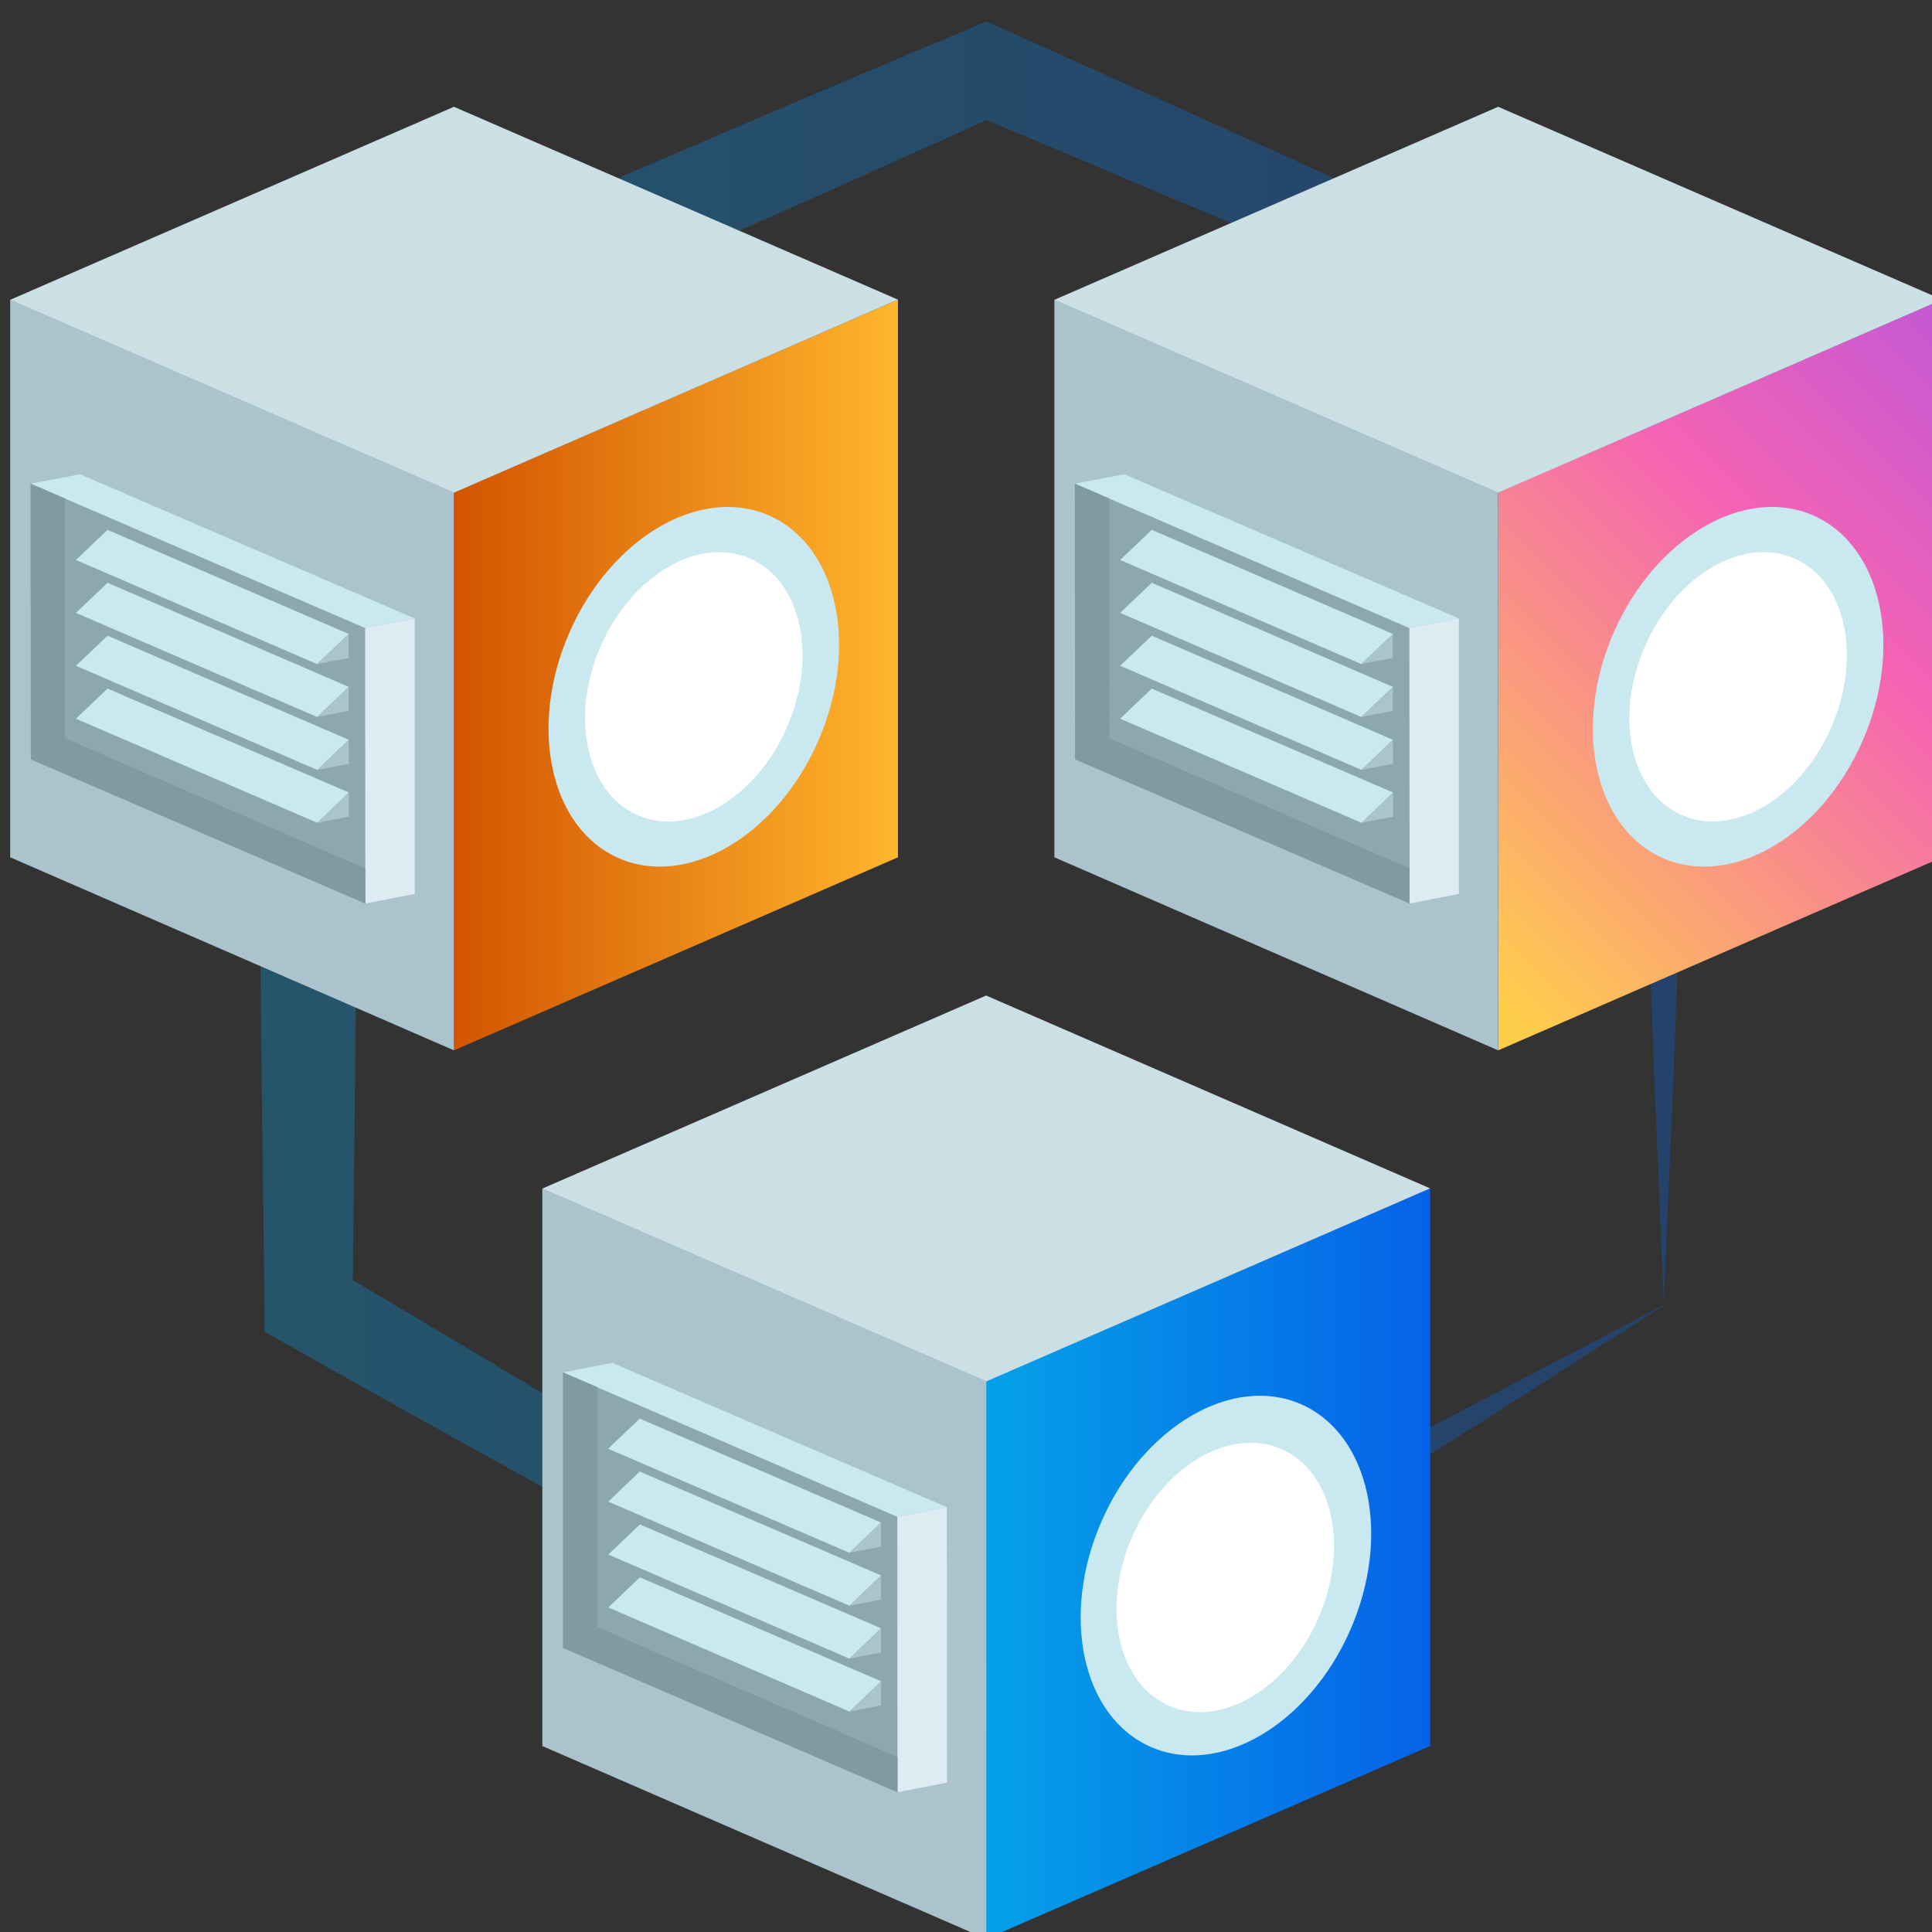 <?xml version="1.0" encoding="UTF-8"?>
<svg id="Layer_1" data-name="Layer 1" xmlns="http://www.w3.org/2000/svg" xmlns:xlink="http://www.w3.org/1999/xlink" viewBox="0 0 100.78 100.78">
  <rect x="0" y="0" width="100.78" height="100.78" fill="#333333" stroke="none"/>
  <defs>
    <style>
      .cls-1 {
        fill: url(#linear-gradient);
      }

      .cls-2 {
        fill: #fff;
      }

      .cls-3 {
        fill: #809aa0;
      }

      .cls-4 {
        fill: #8ca7af;
      }

      .cls-5 {
        fill: #aac3cc;
      }

      .cls-6 {
        fill: #cae8ef;
      }

      .cls-7 {
        fill: #dfebf2;
      }

      .cls-8 {
        fill: #cae0e5;
      }

      .cls-9 {
        fill: url(#linear-gradient-3);
      }

      .cls-10 {
        fill: url(#linear-gradient-4);
      }

      .cls-11 {
        fill: url(#linear-gradient-2);
      }

      .cls-12 {
        opacity: .31;
      }
    </style>
    <linearGradient id="linear-gradient" x1="13.48" y1="45.68" x2="89.41" y2="45.68" gradientUnits="userSpaceOnUse">
      <stop offset="0" stop-color="#05a1e8"/>
      <stop offset="1" stop-color="#0562e8"/>
    </linearGradient>
    <linearGradient id="linear-gradient-2" x1="23.68" y1="35.21" x2="46.84" y2="35.21" gradientUnits="userSpaceOnUse">
      <stop offset="0" stop-color="#d35400"/>
      <stop offset="1" stop-color="#ffb62d"/>
    </linearGradient>
    <linearGradient id="linear-gradient-3" x1="75.48" y1="49.45" x2="130.99" y2="-6.05" gradientUnits="userSpaceOnUse">
      <stop offset="0" stop-color="#ffcd4c"/>
      <stop offset=".34" stop-color="#f563b4"/>
      <stop offset=".68" stop-color="#9e50ed"/>
      <stop offset=".99" stop-color="#1aafff"/>
    </linearGradient>
    <linearGradient id="linear-gradient-4" x1="51.44" y1="81.57" x2="74.6" y2="81.57" xlink:href="#linear-gradient"/>
  </defs>
  <g class="cls-12">
    <path class="cls-1" d="M86.79,68.1l-.52-12.47-.46-12.3-.41-12.17-.33-12.07,1.04,1.58-17.83-7.35c-5.95-2.44-11.85-4.98-17.78-7.47h1.89l-8.79,3.95-8.82,3.9-17.65,7.77,1.56-2.39c.02,4.08-.02,8.17-.03,12.25l-.05,12.25c0,8.17-.14,16.34-.22,24.51l-1.15-2c5.86,3.45,11.69,6.96,17.51,10.48l8.74,5.27,8.7,5.34h-1.52l8.85-4.77,8.96-4.75,18.3-9.58Zm0,0l-8.45,5.4-8.59,5.44-8.72,5.45-8.83,5.44-.71,.44-.81-.44-8.97-4.87-8.93-4.93c-5.96-3.28-11.92-6.57-17.84-9.92l-1.14-.64v-1.35c-.1-8.17-.24-16.34-.24-24.51l-.05-12.25c0-4.08-.05-8.17-.03-12.25v-1.72s1.56-.67,1.56-.67l17.7-7.64,8.86-3.8,8.88-3.75,.98-.41,.91,.41c5.86,2.65,11.74,5.24,17.57,7.94l17.52,8.05,1.07,.49-.03,1.09-.33,12.43c-.1,4.13-.27,8.24-.41,12.34l-.46,12.21-.52,12.03Z"/>
  </g>
  <g>
    <g>
      <polygon class="cls-11" points="46.84 44.72 23.68 54.79 23.68 25.69 46.84 15.63 46.84 44.72"/>
      <polygon class="cls-5" points=".53 44.72 23.68 54.79 23.68 25.69 .53 15.63 .53 44.72"/>
      <polygon class="cls-8" points=".53 15.64 23.68 25.7 46.84 15.63 23.68 5.57 .53 15.64"/>
    </g>
    <g>
      <polygon class="cls-4" points="1.61 39.61 19.06 47.13 19.05 32.76 1.6 25.23 1.61 39.61"/>
      <polygon class="cls-7" points="21.63 46.63 19.06 47.13 19.05 32.76 21.63 32.26 21.63 46.63"/>
      <polygon class="cls-6" points="21.63 32.26 19.05 32.76 1.6 25.23 4.18 24.74 21.63 32.26"/>
      <g>
        <polygon class="cls-6" points="3.96 29.21 16.54 34.64 18.19 33.07 5.61 27.64 3.96 29.21"/>
        <polygon class="cls-5" points="16.54 34.64 18.19 34.32 18.19 33.07 16.54 34.64"/>
      </g>
      <g>
        <polygon class="cls-6" points="3.96 31.97 16.54 37.4 18.19 35.83 5.61 30.4 3.96 31.97"/>
        <polygon class="cls-5" points="16.54 37.4 18.19 37.08 18.19 35.83 16.54 37.4"/>
      </g>
      <g>
        <polygon class="cls-6" points="3.96 34.73 16.55 40.16 18.19 38.59 5.61 33.16 3.96 34.73"/>
        <polygon class="cls-5" points="16.55 40.16 18.2 39.84 18.19 38.59 16.55 40.16"/>
      </g>
      <g>
        <polygon class="cls-6" points="3.96 37.49 16.55 42.92 18.2 41.34 5.61 35.92 3.96 37.49"/>
        <polygon class="cls-5" points="16.55 42.92 18.2 42.6 18.2 41.34 16.55 42.92"/>
      </g>
      <polygon class="cls-3" points="3.39 26 3.4 38.51 19.05 45.3 19.06 47.13 1.61 39.61 1.6 25.23 3.39 26"/>
    </g>
    <ellipse class="cls-6" cx="36.19" cy="35.83" rx="9.76" ry="7.08" transform="translate(-11.16 54.57) rotate(-66.31)"/>
  </g>
  <g>
    <g>
      <polygon class="cls-9" points="101.31 44.72 78.15 54.79 78.15 25.69 101.31 15.63 101.31 44.72"/>
      <polygon class="cls-5" points="55 44.72 78.15 54.79 78.15 25.69 55 15.63 55 44.72"/>
      <polygon class="cls-8" points="55 15.64 78.15 25.7 101.31 15.63 78.15 5.57 55 15.64"/>
    </g>
    <g>
      <polygon class="cls-4" points="56.08 39.61 73.53 47.13 73.52 32.76 56.07 25.23 56.08 39.61"/>
      <polygon class="cls-7" points="76.1 46.63 73.53 47.13 73.52 32.76 76.1 32.26 76.1 46.63"/>
      <polygon class="cls-6" points="76.1 32.26 73.52 32.76 56.07 25.23 58.65 24.74 76.1 32.26"/>
      <g>
        <polygon class="cls-6" points="58.43 29.21 71.01 34.64 72.66 33.07 60.08 27.64 58.43 29.21"/>
        <polygon class="cls-5" points="71.01 34.64 72.66 34.32 72.66 33.07 71.01 34.64"/>
      </g>
      <g>
        <polygon class="cls-6" points="58.43 31.97 71.01 37.4 72.66 35.83 60.08 30.4 58.43 31.97"/>
        <polygon class="cls-5" points="71.01 37.4 72.66 37.08 72.66 35.83 71.01 37.4"/>
      </g>
      <g>
        <polygon class="cls-6" points="58.43 34.73 71.02 40.16 72.66 38.59 60.08 33.16 58.43 34.73"/>
        <polygon class="cls-5" points="71.02 40.16 72.67 39.84 72.66 38.59 71.02 40.16"/>
      </g>
      <g>
        <polygon class="cls-6" points="58.43 37.49 71.02 42.92 72.67 41.34 60.08 35.92 58.43 37.49"/>
        <polygon class="cls-5" points="71.02 42.92 72.67 42.6 72.67 41.34 71.02 42.92"/>
      </g>
      <polygon class="cls-3" points="57.86 26 57.87 38.51 73.53 45.3 73.53 47.13 56.08 39.61 56.07 25.23 57.86 26"/>
    </g>
    <ellipse class="cls-6" cx="90.66" cy="35.83" rx="9.76" ry="7.08" transform="translate(21.43 104.45) rotate(-66.31)"/>
    <ellipse class="cls-2" cx="90.66" cy="35.83" rx="7.31" ry="5.3" transform="translate(21.43 104.45) rotate(-66.31)"/>
    <ellipse class="cls-2" cx="36.19" cy="35.83" rx="7.31" ry="5.3" transform="translate(-11.16 54.57) rotate(-66.31)"/>
  </g>
  <g>
    <g>
      <polygon class="cls-10" points="74.6 91.08 51.44 101.14 51.44 72.05 74.6 61.99 74.6 91.08"/>
      <polygon class="cls-5" points="28.29 91.08 51.45 101.14 51.45 72.05 28.29 61.99 28.29 91.08"/>
      <polygon class="cls-8" points="28.29 62 51.45 72.06 74.6 61.99 51.44 51.93 28.29 62"/>
    </g>
    <g>
      <polygon class="cls-4" points="29.37 85.96 46.82 93.49 46.81 79.12 29.37 71.59 29.37 85.96"/>
      <polygon class="cls-7" points="49.4 92.99 46.82 93.49 46.81 79.12 49.39 78.62 49.4 92.99"/>
      <polygon class="cls-6" points="49.39 78.62 46.81 79.12 29.37 71.59 31.94 71.09 49.39 78.62"/>
      <g>
        <polygon class="cls-6" points="31.72 75.57 44.31 81 45.96 79.42 33.37 74 31.72 75.57"/>
        <polygon class="cls-5" points="44.31 81 45.96 80.68 45.96 79.42 44.31 81"/>
      </g>
      <g>
        <polygon class="cls-6" points="31.73 78.33 44.31 83.76 45.96 82.18 33.37 76.76 31.73 78.33"/>
        <polygon class="cls-5" points="44.31 83.76 45.96 83.44 45.96 82.18 44.31 83.76"/>
      </g>
      <g>
        <polygon class="cls-6" points="31.73 81.09 44.31 86.52 45.96 84.94 33.38 79.52 31.73 81.09"/>
        <polygon class="cls-5" points="44.31 86.52 45.96 86.2 45.96 84.94 44.31 86.52"/>
      </g>
      <g>
        <polygon class="cls-6" points="31.73 83.85 44.31 89.28 45.96 87.7 33.38 82.28 31.73 83.85"/>
        <polygon class="cls-5" points="44.31 89.28 45.96 88.96 45.96 87.7 44.31 89.28"/>
      </g>
      <polygon class="cls-3" points="31.16 72.36 31.16 84.87 46.82 91.65 46.82 93.49 29.37 85.96 29.37 71.59 31.16 72.36"/>
    </g>
    <ellipse class="cls-6" cx="63.95" cy="82.18" rx="9.76" ry="7.08" transform="translate(-37 107.73) rotate(-66.31)"/>
  </g>
  <ellipse class="cls-2" cx="63.91" cy="82.28" rx="7.31" ry="5.3" transform="translate(-37.11 107.75) rotate(-66.31)"/>
</svg>